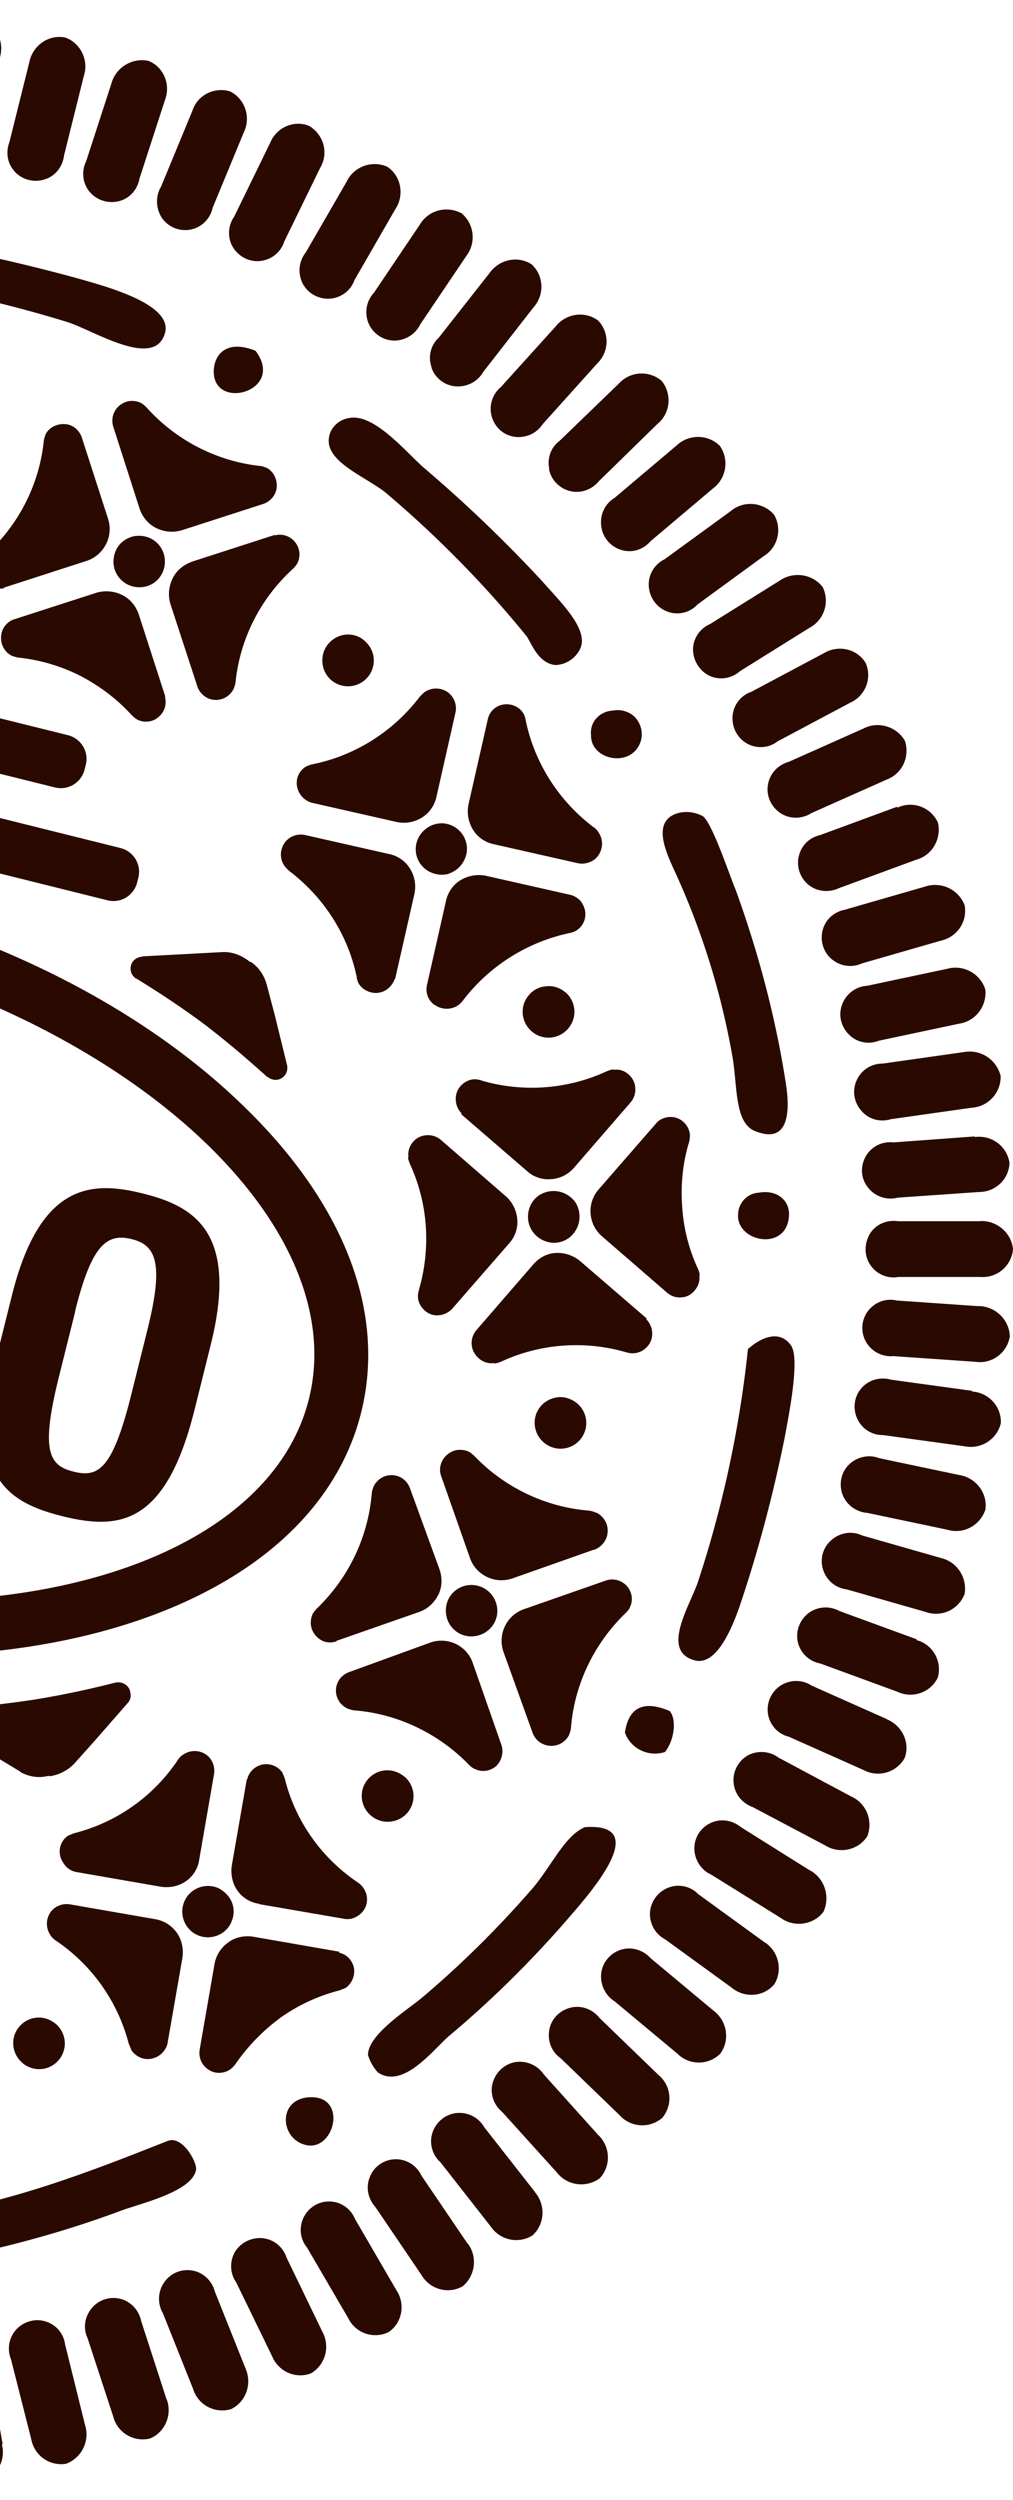 <svg xmlns="http://www.w3.org/2000/svg" width="184" height="454" fill="none"><g fill="#2A0A00" clip-path="url(#a)"><path d="m-22.625 124.703-25.53-6.337c-2.395-.606-4.79.849-5.396 3.244l-.212.849c-.607 2.396.849 4.791 3.244 5.397l25.529 6.337-1.88 7.549-39.385-9.793c-2.395-.606-4.79.849-5.397 3.244l-.212.849c-.606 2.396.849 4.791 3.244 5.397l39.324 9.793-2.759 11.097c-27.136-6.003-53.938-5.821-75.949.697-24.438 7.126-40.295 21.072-44.782 39.112-4.517 18.131 3.002 37.778 21.163 55.515 17.464 17.07 42.902 30.38 71.644 37.535 28.682 7.125 57.395 7.277 80.862.394 24.316-7.155 40.233-21.072 44.72-39.112 4.518-18.1-3.001-37.777-21.193-55.454-16.524-16.16-40.112-28.924-66.945-36.292l2.73-11.036 39.323 9.793c2.395.607 4.79-.849 5.397-3.244l.212-.849c.607-2.395-.849-4.79-3.244-5.397l-39.324-9.793 1.88-7.549 25.529 6.336c2.395.607 4.79-.848 5.396-3.244l.213-.849c.606-2.395-.85-4.79-3.244-5.396l-25.53-6.337 1.699-6.822c.606-2.395-.85-4.79-3.245-5.397l-.848-.212a4.461 4.461 0 0 0-5.397 3.244l-1.668 6.761.03-.03Zm78.739 129.311c-7.702 31.017-58.729 45.146-113.728 31.472-54.999-13.674-93.444-50.057-85.743-81.074 7.701-31.016 58.729-45.145 113.728-31.471 54.999 13.674 93.444 50.057 85.743 81.073Z"/><path d="m-33.601 209.263-11.127 44.812c-.97 3.942.546 6.094 4.548 7.095l21.92 5.457c4.124 1.031 6.246-.636 6.883-3.214.637-2.516-.455-5.032-4.578-6.063l-16.827-4.184 3.76-15.16 15.28 3.79c4.123 1.031 6.276-.697 6.913-3.275.636-2.516-.455-5.033-4.578-6.063l-15.281-3.79 3.213-12.886 16.312 4.063c4.124 1.031 6.276-.698 6.913-3.275.637-2.516-.515-5.063-4.578-6.064l-21.405-5.336c-4.063-1-6.368.273-7.338 4.124m44.933 66.035c10.188 2.516 18.738 1.728 23.983-19.374l2.94-11.794c5.125-20.557-3.183-25.165-12.34-27.439-9.216-2.304-18.645-2.032-23.77 18.464l-2.94 11.794c-5.246 21.072 1.94 25.802 12.127 28.349Zm2.274-37.202c3.002-12.128 5.791-14.22 10.248-13.128 4.457 1.091 5.913 4.336 2.91 16.403l-2.94 11.794c-3.426 13.734-6.034 15.129-10.46 14.038-4.457-1.092-6.094-3.639-2.668-17.313l2.94-11.794h-.03ZM.478 443.813-2.1 429.138c-.03-2.061-1.213-3.85-3.154-4.669-1.849-.819-4.093-.394-5.518 1.031-1.516 1.395-1.97 3.547-1.364 5.488l2.577 14.674c.334 3.032 2.941 5.185 6.003 4.973 2.941-.789 4.64-3.79 3.911-6.701l.091-.121h.03Zm11.37-17.889c-.182-2.031-1.547-3.729-3.427-4.335-1.88-.667-4.002-.091-5.396 1.334-1.395 1.486-1.79 3.578-1.031 5.488l3.668 14.462c.546 3.002 3.335 5.003 6.337 4.517 2.79-1.03 4.366-4.123 3.457-7.003l-3.578-14.463h-.03Zm18.403 9.763-4.608-14.219c-.394-1.941-1.85-3.548-3.79-4.033a5.107 5.107 0 0 0-5.215 1.728c-1.273 1.547-1.577 3.639-.728 5.427l4.64 14.16c.697 2.91 3.668 4.76 6.67 4.062 2.819-1.152 4.093-4.396 3.062-7.125m8.762-19.495c-.485-1.971-2.062-3.517-4.033-3.881-2.031-.364-4.002.424-5.184 2.122a5.223 5.223 0 0 0-.243 5.609l5.518 13.826c.91 2.88 4.003 4.487 6.913 3.578 2.729-1.365 3.82-4.669 2.547-7.459l-5.518-13.825v.03Zm13.037-6.155c-.606-1.94-2.244-3.365-4.305-3.608-2.001-.212-4.003.728-5.064 2.426-1.03 1.728-.97 3.941.182 5.578l6.519 13.401c1.152 2.82 4.305 4.215 7.095 3.123 2.668-1.607 3.486-4.942 2.031-7.58l-6.458-13.37v.03Zm12.431-7.034c-.758-1.91-2.517-3.153-4.518-3.244a5.142 5.142 0 0 0-4.79 2.789c-.94 1.82-.728 4.003.546 5.549l7.489 12.825a5.48 5.48 0 0 0 7.307 2.577c2.516-1.637 3.122-5.124 1.485-7.58l-7.489-12.886-.03-.03Zm20.405 4.396-8.368-12.339a5.131 5.131 0 0 0-4.73-2.972c-2.062.031-3.881 1.304-4.609 3.153-.818 1.85-.394 4.003.97 5.518l8.369 12.34c1.546 2.638 4.881 3.548 7.488 2.062 2.335-1.94 2.73-5.427.91-7.792m12.219-9.338-9.187-11.734a5.195 5.195 0 0 0-4.972-2.607c-2.032.182-3.73 1.546-4.427 3.486-.667 1.88-.121 4.093 1.395 5.427l9.187 11.734c1.697 2.486 5.093 3.184 7.61 1.546 2.243-2.122 2.334-5.578.363-7.852m11.613-10.248-9.975-11.097c-1.092-1.637-3.123-2.547-5.124-2.244-2.001.334-3.578 1.789-4.154 3.76-.546 1.91.152 4.002 1.698 5.275l9.975 11.037c1.88 2.395 5.336 2.819 7.762 1.031 2.031-2.153 2.001-5.579-.182-7.792m10.884-10.946-10.702-10.338c-1.243-1.607-3.305-2.396-5.276-1.911-1.971.486-3.517 2.001-3.88 4.033-.365 2.031.424 4.002 2.061 5.154l10.703 10.339c2.031 2.274 5.487 2.456 7.761.485 1.971-2.395 1.638-5.821-.667-7.762Zm10.006-11.673-11.461-9.55c-1.334-1.486-3.426-2.153-5.367-1.546-1.94.606-3.365 2.243-3.608 4.305-.212 2.001.728 4.002 2.426 5.063l11.461 9.551c2.152 2.122 5.639 2.092 7.761-.061 1.789-2.486 1.213-5.912-1.212-7.762Zm9.247-12.431-12.067-8.762a5.003 5.003 0 0 0-5.458-1.152c-1.91.758-3.153 2.486-3.304 4.518-.091 2.031 1 3.941 2.759 4.851l12.067 8.762c2.334 1.94 5.791 1.728 7.762-.606 1.576-2.547.788-5.973-1.729-7.611m8.277-13.007-12.612-7.913c-1.547-1.273-3.699-1.607-5.488-.758-1.85.849-3.002 2.668-2.971 4.73.06 2.001 1.243 3.85 3.092 4.669l12.613 7.853c2.426 1.758 5.912 1.273 7.731-1.092 1.274-2.698.273-6.033-2.365-7.519m7.398-13.462-13.158-7.034c-1.607-1.212-3.82-1.364-5.579-.424a5.194 5.194 0 0 0-2.607 4.972c.182 2.032 1.546 3.73 3.486 4.427l13.189 6.973c2.547 1.577 5.943.88 7.61-1.667 1.092-2.82-.151-6.003-2.941-7.247Zm6.428-14.068-13.613-6.064c-1.698-1.121-3.911-1.091-5.609 0a5.2 5.2 0 0 0-2.305 5.124c.304 2.001 1.759 3.669 3.76 4.154l13.613 6.064a5.552 5.552 0 0 0 7.459-2.183c1.031-2.82-.455-5.912-3.305-7.064m5.488-14.341v-.152l-14.008-5.124c-1.819-1-3.971-.849-5.639.364-1.607 1.243-2.395 3.305-1.94 5.276a5.13 5.13 0 0 0 4.093 3.88l13.977 5.124c2.759 1.304 6.064.152 7.367-2.607.789-2.941-.909-5.973-3.85-6.761Zm4.396-14.917-14.311-4.094c-1.849-.879-4.032-.515-5.548.819-1.577 1.334-2.153 3.426-1.546 5.367.606 1.94 2.243 3.365 4.305 3.608l14.311 4.093c2.819 1.03 5.973-.364 7.094-3.245.516-2.94-1.334-5.881-4.335-6.548m3.365-15.069-14.553-3.062c-1.88-.728-4.032-.243-5.488 1.182-1.455 1.425-1.849 3.578-1.152 5.457.758 1.911 2.517 3.154 4.518 3.305l14.553 3.063c2.941.879 5.973-.849 6.882-3.699.394-2.972-1.728-5.761-4.76-6.246Zm2.274-15.16.091-.121-14.765-2.031c-1.911-.546-4.033 0-5.367 1.546-1.334 1.516-1.607 3.699-.758 5.548.849 1.85 2.668 3.002 4.73 2.972l14.765 2.031a5.607 5.607 0 0 0 6.58-4.184c.151-3.032-2.244-5.609-5.276-5.761Zm1.304-15.493-14.887-1.031c-2.001-.485-4.032.304-5.275 1.91a5.111 5.111 0 0 0-.364 5.579 5.193 5.193 0 0 0 4.972 2.608l14.887 1.03c2.971.455 5.791-1.576 6.276-4.608-.091-2.971-2.547-5.427-5.609-5.518m.212-15.402H163.11c-1.971-.303-4.032.546-5.094 2.274-1.03 1.728-1.091 3.911.031 5.609 1.091 1.698 3.123 2.607 5.124 2.243h14.917a5.516 5.516 0 0 0 5.912-5.033c-.273-3.001-2.941-5.245-5.973-5.124m-.91-15.371-14.856 1.091a5.08 5.08 0 0 0-5.033 2.577c-1 1.819-.879 4.033.455 5.64 1.243 1.606 3.396 2.334 5.366 1.819l14.826-1.031c2.941 0 5.428-2.335 5.488-5.336a5.585 5.585 0 0 0-6.306-4.639v-.121h.06Zm-16.766-13.22c-2.031-.03-3.911 1.152-4.73 3.002-.879 1.849-.515 4.032.819 5.548 1.334 1.577 3.426 2.153 5.366 1.547l14.766-2.092c3.001-.213 5.275-2.79 5.184-5.761-.758-3.002-3.638-4.881-6.67-4.336l-14.765 2.092h.03Zm-2.85-14.128c-2.001.121-3.76 1.394-4.518 3.335-.758 1.94-.242 4.032 1.183 5.487a5 5 0 0 0 5.457 1.153l14.584-3.093c2.971-.424 5.094-3.184 4.76-6.215-.91-2.911-4.002-4.548-6.882-3.76l-14.584 3.093Zm-3.79-13.856c-1.971.273-3.699 1.667-4.245 3.608-.545 1.91 0 4.032 1.547 5.366 1.546 1.334 3.699 1.668 5.548.819l14.311-4.124c2.971-.636 4.911-3.486 4.335-6.458a5.738 5.738 0 0 0-7.185-3.365l-14.311 4.123v.031Zm-8.641-9.611a5.201 5.201 0 0 0 1.85 5.184c1.546 1.213 3.699 1.395 5.487.546l14.008-5.154c2.941-.789 4.639-3.851 3.941-6.761-1.303-2.79-4.548-4.003-7.337-2.699l-.091-.151-14.007 5.154c-1.971.455-3.426 1.94-3.851 3.911m-5.579-13.068c-.363 1.971.576 4.033 2.274 5.155 1.698 1.121 3.911 1.091 5.609 0l13.614-6.064c2.88-1.061 4.305-4.124 3.395-7.034-1.455-2.608-4.851-3.669-7.519-2.274l-13.613 6.064c-1.971.545-3.426 2.152-3.76 4.123m-6.427-12.431c-.152 2.032.849 3.972 2.607 4.973 1.819 1 3.972.849 5.579-.395l13.158-7.003c2.759-1.213 4.063-4.457 2.82-7.247-1.607-2.607-5.003-3.304-7.58-1.758l-13.158 7.004a5.062 5.062 0 0 0-3.426 4.426Zm-7.186-12.128c0 1.971 1.152 3.912 2.971 4.791 1.85.879 4.033.515 5.549-.819L147.041 114a5.595 5.595 0 0 0 2.395-7.398c-1.88-2.395-5.306-2.88-7.792-1.182l-12.643 7.883c-1.85.788-3.123 2.638-3.123 4.639m-8.035-11.491c.122 2.001 1.365 3.82 3.305 4.578 1.941.758 4.124.273 5.518-1.243l12.037-8.793c2.577-1.546 3.426-4.972 1.88-7.55-2.032-2.303-5.518-2.607-7.853-.636l-12.037 8.762c-1.849.91-2.971 2.82-2.85 4.851m-8.641-10.884a5.175 5.175 0 0 0 3.578 4.305c1.971.637 4.033 0 5.367-1.546l11.339-9.581c2.426-1.789 3.002-5.215 1.304-7.701-2.123-2.183-5.609-2.213-7.823-.182l-11.339 9.58c-1.758 1.062-2.668 3.033-2.426 5.064m-9.489-10.278a5.165 5.165 0 0 0 3.82 3.972c1.94.485 3.972-.243 5.245-1.79L119.45 76.95c2.335-1.94 2.638-5.366.758-7.762-2.304-2-5.791-1.788-7.852.516l-10.703 10.339c-1.607 1.182-2.304 3.183-1.88 5.154m-10.46-9.581c.546 1.97 2.153 3.426 4.154 3.699 1.97.273 3.972-.576 5.063-2.244l9.945-11.066c2.183-2.122 2.274-5.518.212-7.762-2.365-1.819-5.821-1.364-7.701.97L90.981 70.28a5.138 5.138 0 0 0-1.668 5.336Zm-10.945-8.883a5.064 5.064 0 0 0 4.426 3.426c2.002.151 3.972-.85 4.973-2.608l9.156-11.764c2.001-2.243 1.88-5.7-.333-7.761-2.456-1.638-5.852-.97-7.64 1.516l-9.218 11.733a5.008 5.008 0 0 0-1.334 5.427m-11.461-8.004a5.189 5.189 0 0 0 4.64 3.153c2.03 0 3.91-1.152 4.79-3.002l8.337-12.37a5.651 5.651 0 0 0-.879-7.761c-2.728-1.425-6.033-.546-7.58 2.092l-8.337 12.37c-1.395 1.486-1.728 3.669-.97 5.518Zm-7.094-4.457c2-.121 3.82-1.364 4.517-3.335l7.46-12.946c1.667-2.517 1.061-5.973-1.455-7.671-2.76-1.243-6.064-.06-7.368 2.638l-7.459 12.916c-1.273 1.607-1.485 3.729-.576 5.609.91 1.789 2.85 2.88 4.852 2.79M47.32 47.389c2.032-.243 3.7-1.607 4.306-3.517l6.55-13.432c1.545-2.637.636-5.942-1.972-7.55-2.668-1.151-5.942.152-7.125 3.033l-6.548 13.431c-1.153 1.638-1.244 3.881-.213 5.549 1.031 1.697 3.002 2.728 5.003 2.486Zm-12.703-5.7c2.001-.394 3.548-1.91 4.002-3.941l5.7-13.796c1.274-2.698.182-5.973-2.486-7.337-2.85-.91-5.973.637-6.882 3.487l-5.7 13.795c-1.031 1.728-.97 3.941.151 5.67a5.157 5.157 0 0 0 5.215 2.122Zm-18.343-6.883c1.243 1.547 3.366 2.214 5.306 1.729 1.97-.485 3.396-2.092 3.76-4.124l4.608-14.19c1.092-2.789-.151-6.002-2.94-7.155-2.972-.667-5.974 1.183-6.762 4.063l-4.609 14.19a5.15 5.15 0 0 0 .607 5.487M2.721 31.229c1.425 1.455 3.487 1.97 5.428 1.334 1.94-.607 3.244-2.335 3.486-4.336l3.608-14.492c.91-2.85-.636-5.973-3.456-6.943-3.002-.546-5.852 1.485-6.458 4.487L1.72 25.77c-.728 1.88-.394 4.002 1.03 5.458m-15.188-8.155c-.667 1.88-.121 4.063 1.304 5.457 1.485 1.395 3.668 1.79 5.518.97 1.85-.788 3.123-2.576 3.123-4.638L.053 10.157c.728-2.971-1-5.943-3.941-6.73-2.941-.243-5.61 1.97-6.003 4.941l-2.547 14.705Zm-16.615 22.83c-.758 4.397 4.608 4.579 10.036 5.367 10.672 1.637 21.162 4.093 31.47 7.276 5.034 1.729 15.676 8.49 17.525 1.91 1.062-3.971-5.67-6.609-9.399-7.943-5.609-1.94-16.766-4.67-21.01-5.579-8.884-2-27.44-8.337-28.622-1.03ZM46.411 63.7c-4.73-1.94-7.367.152-7.58 3.457-.394 7.64 13.19 3.972 7.58-3.456Zm51.907 41.659a251.757 251.757 0 0 0-21.345-20.435C73.73 82.074 68 75.101 63.542 75.89c-2.032.243-3.7 1.88-3.82 3.85-.395 4.276 6.973 6.944 10.49 9.854 9.217 7.823 17.737 16.464 25.407 25.893.789 1.001 2.002 4.881 5.185 5.276 2.062-.031 3.881-1.304 4.669-3.154 1.274-3.456-3.244-7.852-7.155-12.249Zm16.979 24.832c-1.031-1.001-2.578-1.456-4.033-1.152a4.227 4.227 0 0 0-2.941 1.394c-.758.849-1.091 1.91-.97 3.062-.091 4.7 7.792 6.125 9.126.758.303-1.485-.152-2.971-1.182-4.062Zm18.161 31.016c-1.455-3.79-4.305-12.097-5.852-13.037-1.334-.667-2.789-.909-4.244-.576-4.912 1.243-2.669 6.519-1.062 10.066a137.031 137.031 0 0 1 10.703 34.018c.97 5.245.334 12.128 4.063 13.674 6.579 2.729 6.397-4.214 5.639-8.853-1.88-12.037-5.033-23.831-9.217-35.292m.576 59.274c-.364 5.094 8.914 6.883 9.248.243.151-2.759-2.183-4.73-5.458-4.154-2.062.091-3.729 1.819-3.79 3.911Zm.303 71.129c3.396-10.035 6.095-20.314 8.187-30.683.758-4.123 2.789-14.28 1.121-16.615-2.213-3.153-5.881-1.122-7.822.667a203.531 203.531 0 0 1-9.126 42.417c-1.607 4.517-6.761 12.552-.424 14.129 3.426.788 6.154-4.366 8.064-9.915Zm-13.583 26.53c1.668-2.062 2.183-5.822.88-7.429-4.518-1.94-7.459-.909-8.156 3.911 1.061 2.941 4.305 4.488 7.276 3.518Zm-52.058 58.243c4.488 2.88 9.733-3.881 12.643-6.519 7.701-6.428 14.857-13.492 21.466-21.072 3.578-4.184 16.161-17.888 3.396-17.009-3.699 1.607-5.973 6.943-9.46 11.067-6.154 7.094-12.855 13.765-20.07 19.859-2.366 2.031-9.976 6.761-9.854 10.49.394 1.183 1 2.304 1.88 3.214m-12.795 13.159c4.972.697 7.216-9.217.12-8.732-5.85.455-5.123 7.974-.12 8.732Zm-63.974 20.314c10.278-2.032 20.375-4.852 30.198-8.52 3.699-1.334 12.825-3.457 13.462-7.398.182-1.334-2.486-6.306-5.215-5.185-10.248 4.033-26.226 10.521-40.537 12.765-6.337.97-14.462.849-12.977 7.519l-.09.061c3.91 4.942 10.43 1.849 15.129.758m12.158-35.262c2 1.668 4.911 1.425 6.579-.546a4.664 4.664 0 0 0-.546-6.579c-.97-.788-2.213-1.243-3.426-1.122a4.601 4.601 0 0 0-3.214 1.668c-1.667 1.971-1.364 4.942.637 6.579m69.31-52.028c-.97-.788-2.153-1.212-3.426-1.121a4.6 4.6 0 0 0-3.214 1.667c-1.668 1.971-1.365 4.942.637 6.579 1.97 1.668 4.942 1.365 6.579-.545a4.665 4.665 0 0 0-.546-6.58m27.954-68.885c-1.182.122-2.425.698-3.213 1.668-1.668 1.971-1.365 4.942.606 6.579a4.663 4.663 0 0 0 6.579-.546 4.663 4.663 0 0 0-.546-6.579c-.97-.788-2.213-1.243-3.426-1.122Zm1.244-73.554c-.971-.789-2.153-1.213-3.427-1.061a4.428 4.428 0 0 0-3.213 1.667c-1.668 1.971-1.365 4.942.636 6.579 1.971 1.668 4.942 1.365 6.58-.606a4.664 4.664 0 0 0-.546-6.579M66.24 116.365c-1.91-1.698-4.82-1.486-6.549.485-1.243 1.395-1.486 3.457-.667 5.185.88 1.728 2.608 2.698 4.548 2.577a4.697 4.697 0 0 0 4.093-3.214 4.645 4.645 0 0 0-1.425-5.003m-42.417 58.82c-.303.94.061 1.94.88 2.486l.182.061c4.275 2.637 8.398 5.366 12.249 8.246 3.85 2.941 7.64 6.155 11.4 9.551h.121c.455.424 1.091.576 1.667.515a2.123 2.123 0 0 0 1.456-.879c.394-.515.515-1.243.333-1.91l-2.183-8.883-1.485-5.64c-.485-1.698-1.425-3.092-2.82-4.063l-.273-.06-.212-.182c-1.334-1.001-2.941-1.637-4.67-1.577l-5.608.303-9.096.485.182.061a2.21 2.21 0 0 0-2.153 1.516M3.661 321.748c1.486.849 3.214 1.152 4.851.788l.303-.061.273.061a7.82 7.82 0 0 0 4.397-2.274l3.79-4.245 5.942-6.791c.455-.516.637-1.213.455-1.88a2.062 2.062 0 0 0-.88-1.455c-.515-.334-1.121-.485-1.697-.364h-.121a164.072 164.072 0 0 1-14.523 3.062c-4.76.728-9.642 1.304-14.705 1.607l-.182-.061c-.576.061-1.031.364-1.455.88-.395.515-.546 1.091-.425 1.667l.243-.151a2.359 2.359 0 0 0 1.121 1.576l7.792 4.669 4.821 2.911v.061ZM25.643 73.19a3.632 3.632 0 0 0-2.76-.212c-.909.334-1.667.94-2.091 1.82-.395.727-.486 1.667-.273 2.516l4.85 15.099c.516 1.486 1.577 2.79 3.033 3.487a6.36 6.36 0 0 0 4.608.394l14.826-4.79c1.365-.486 2.335-1.668 2.426-3.093.09-1.425-.606-2.82-1.82-3.457l-.181-.06a3.75 3.75 0 0 0-1.213-.303c-7.853-.91-15.13-4.7-20.435-10.612-.273-.273-.606-.576-.97-.788ZM2.752 112.393c-1.395.394-2.456 1.637-2.547 3.123-.152 1.455.637 2.911 1.91 3.547l.182.061c.364.152.758.243 1.213.303a32.58 32.58 0 0 1 11.157 3.335c3.457 1.82 6.61 4.184 9.248 7.095.272.273.606.546.97.788 1.273.667 2.82.486 3.85-.394a3.5 3.5 0 0 0 1.213-3.729l.121.091-4.881-15.099c-.515-1.486-1.577-2.789-3.032-3.487-1.395-.697-3.093-.849-4.639-.394l-14.826 4.791.06-.031Zm-6.034-10.733a3.633 3.633 0 0 0-.212 2.759c.333.91.94 1.668 1.82 2.092a3.61 3.61 0 0 0 2.516.273l-.182-.06 15.099-4.882c3.153-1.061 4.881-4.457 3.88-7.61l-4.79-14.826c-.485-1.364-1.668-2.335-3.092-2.395-1.425-.091-2.82.606-3.457 1.819l-.06.182a4.191 4.191 0 0 0-.304 1.213c-.849 7.852-4.578 15.099-10.4 20.405-.272.272-.575.606-.788.97m38.082.424c-1.486.516-2.79 1.577-3.487 3.032-.698 1.455-.85 3.062-.394 4.609l4.85 14.826c.243.94.94 1.728 1.79 2.213 1.758.91 3.91.212 4.85-1.607l.061-.182c.152-.364.273-.818.303-1.213.85-7.852 4.579-15.099 10.4-20.404.273-.273.576-.607.788-.971a3.543 3.543 0 0 0-.394-3.88 3.502 3.502 0 0 0-3.73-1.213l.092-.121-15.1 4.881-.03.03Zm-9.309 4.609c2.638-.091 4.548-2.305 4.427-4.912-.121-2.577-2.304-4.548-4.912-4.427-1.243.03-2.425.637-3.244 1.516-.818.88-1.213 2.153-1.182 3.396.121 2.547 2.304 4.548 4.912 4.427Zm69.947 24.043c-.091-.425-.212-.819-.394-1.122-.728-1.213-2.153-1.819-3.548-1.637a3.42 3.42 0 0 0-2.91 2.638l-3.517 15.493a6.36 6.36 0 0 0 .788 4.578c.819 1.364 2.213 2.334 3.79 2.668l15.16 3.426c.97.243 1.97.061 2.85-.455.818-.485 1.364-1.303 1.576-2.274a3.5 3.5 0 0 0-.485-2.728l-.091-.152a2.878 2.878 0 0 0-1-1.001c-6.277-4.79-10.642-11.672-12.22-19.404m-30.682 46.813c.09.424.212.819.394 1.122.485.788 1.304 1.334 2.274 1.576.91.213 1.91.061 2.729-.485a3.83 3.83 0 0 0 1.516-2.001l.06.091 3.517-15.493a6.213 6.213 0 0 0-.788-4.578c-.819-1.365-2.213-2.335-3.79-2.668l-15.16-3.426a3.652 3.652 0 0 0-2.85.454c-.788.486-1.364 1.304-1.576 2.274-.212.91-.06 1.91.485 2.729l.09.152c.243.333.547.606.88.909 6.276 4.791 10.672 11.613 12.25 19.344m-9.188-38.354c-.818.485-1.425 1.273-1.637 2.183-.212.91-.06 1.91.425 2.698a3.81 3.81 0 0 0 2.122 1.698l15.493 3.517a6.21 6.21 0 0 0 4.578-.788c1.365-.819 2.335-2.213 2.668-3.79l3.427-15.159c.363-1.425-.152-2.911-1.365-3.821a3.669 3.669 0 0 0-4.063-.121l-.151.091a8.31 8.31 0 0 0-.91.879c-4.79 6.276-11.673 10.642-19.404 12.219-.425.091-.819.212-1.122.394m23.315 43.326c1.153.849 2.79.91 4.003.182l.151-.091c.334-.242.667-.515.91-.879a33.03 33.03 0 0 1 19.404-12.279c.425-.091.819-.212 1.122-.394.819-.485 1.425-1.304 1.637-2.183a3.65 3.65 0 0 0-.424-2.699c-.364-.727-1.122-1.303-2.001-1.607l-15.554-3.517a6.515 6.515 0 0 0-4.578.789c-1.365.818-2.335 2.213-2.668 3.789l-3.427 15.16c-.363 1.425.152 2.911 1.395 3.76m2.547-23.892c1.789-.576 3.062-2.183 3.275-4.032a4.647 4.647 0 0 0-2.487-4.578c-2.243-1.183-5.002-.273-6.245 2.001-.91 1.697-.667 3.729.515 5.124 1.152 1.394 3.184 2.031 4.972 1.516m43.781 47.601a3.576 3.576 0 0 0-1.212-2.547c-.728-.667-1.668-.97-2.669-.879-.909.121-1.697.454-2.274 1.152l-10.429 11.976c-2.214 2.516-1.91 6.306.545 8.489l11.764 10.187c.728.667 1.728 1.062 2.699.94.97-.03 1.819-.515 2.425-1.243.607-.727.97-1.667.849-2.607l.061-.182c-.031-.425-.152-.788-.334-1.183a31.577 31.577 0 0 1-2.85-11.309c-.273-3.911.091-7.852 1.243-11.612.091-.394.182-.788.152-1.182m-50.845 5.093a32.27 32.27 0 0 1 2.88 11.249 33.452 33.452 0 0 1-1.243 11.612c-.091.394-.212.849-.182 1.273.03.971.515 1.85 1.243 2.487.728.667 1.668.97 2.608.848.849-.06 1.697-.485 2.334-1.121l10.43-11.976a5.714 5.714 0 0 0 1.425-4.366c-.152-1.607-.88-3.093-2.062-4.124L80.187 207.08c-1.122-1.031-2.698-1.212-4.032-.606-1.304.637-2.153 2.062-1.971 3.547l-.06.182c.03.425.211.819.333 1.183m12.946-15.221c-.394-.091-.849-.212-1.243-.182-.97.031-1.85.516-2.486 1.213-.667.728-.97 1.668-.88 2.668.061.91.455 1.698 1.062 2.335l-.091.121 12.006 10.369a5.713 5.713 0 0 0 4.366 1.425c1.607-.091 3.093-.879 4.123-2.061l10.188-11.764c.667-.728 1.031-1.728.94-2.699-.031-.97-.486-1.849-1.213-2.486-.728-.667-1.668-.97-2.608-.849l-.182-.06c-.424.03-.818.212-1.182.333-7.125 3.305-15.28 3.881-22.8 1.668m-1.334 49.329c.697 1.334 2.122 2.183 3.608 2.001l.182.061c.424-.03.818-.212 1.182-.334 7.125-3.304 15.251-3.881 22.8-1.667.394.091.789.182 1.183.151.97-.03 1.91-.485 2.547-1.212.667-.728.97-1.668.879-2.668-.061-.91-.485-1.698-1.061-2.305l.091-.121-12.067-10.4a6.41 6.41 0 0 0-4.427-1.515c-1.607.06-3.093.879-4.154 2.122l-10.187 11.764a3.643 3.643 0 0 0-.606 4.093m13.674-19.92c1.879.394 3.789-.425 4.82-2.092 1.001-1.607.971-3.669-.06-5.215-1.547-2.092-4.366-2.577-6.458-1.273-1.638 1.03-2.365 2.971-2.032 4.851.364 1.879 1.85 3.335 3.73 3.729Zm14.674 66.339c.667-1.274.425-2.82-.485-3.881-.97-1.062-2.426-1.486-3.76-1.062l-15.008 5.246c-3.153 1.122-4.76 4.578-3.699 7.701l5.306 14.735c.485 1.364 1.759 2.274 3.184 2.365a3.603 3.603 0 0 0 3.426-1.941l.061-.181c.151-.364.272-.819.303-1.213.636-7.853 4.214-15.251 9.884-20.739.273-.272.576-.606.788-.97M79.61 289.64c.698-1.456.759-3.093.243-4.609l-5.366-14.735c-.485-1.364-1.668-2.335-3.153-2.426-1.425-.091-2.76.667-3.457 2.001l-.06.182a4.194 4.194 0 0 0-.303 1.213c-.667 7.913-4.215 15.251-9.884 20.738a6.456 6.456 0 0 0-.789.971 3.762 3.762 0 0 0-.212 2.819 3.921 3.921 0 0 0 1.88 2.123c.788.394 1.728.424 2.547.151l.09-.121 15.008-5.245c1.486-.516 2.73-1.637 3.457-3.123m28.197-8.126c.97-.303 1.758-1 2.183-1.849.424-.849.515-1.85.212-2.82a3.917 3.917 0 0 0-1.88-2.122h-.182c-.363-.212-.758-.303-1.243-.364-7.852-.637-15.25-4.214-20.677-9.854a6.404 6.404 0 0 0-.97-.788 3.758 3.758 0 0 0-2.82-.212c-.91.333-1.698 1-2.123 1.879-.424.849-.515 1.789-.182 2.699l5.246 14.917c.515 1.486 1.637 2.729 3.123 3.426 1.455.697 3.092.758 4.608.243l14.705-5.185v.03ZM86.22 321.202c1.274.667 2.82.424 3.881-.485.97-.91 1.425-2.456 1-3.79l-5.244-15.008c-1.122-3.153-4.579-4.76-7.732-3.639l-14.674 5.337c-1.365.485-2.335 1.667-2.426 3.153-.09 1.425.667 2.759 2.032 3.456l.181.061c.364.152.82.273 1.213.303 7.853.637 15.25 4.214 20.739 9.884.273.273.606.546.97.728m-.88-33.382a4.606 4.606 0 0 0-4.274 5.033 4.605 4.605 0 0 0 5.033 4.275c2.577-.242 4.517-2.455 4.275-5.033a4.715 4.715 0 0 0-5.033-4.275Zm-43.235 87.744c.334-.242.637-.606.85-.94a35.372 35.372 0 0 1 8.155-8.307 32.305 32.305 0 0 1 10.582-4.881c.363-.122.758-.304 1.152-.455a3.75 3.75 0 0 0 1.516-3.608c-.273-1.365-1.304-2.517-2.729-2.79l.06-.182-15.675-2.728c-1.576-.243-3.244.091-4.517 1.061a6.042 6.042 0 0 0-2.486 3.972l-2.668 15.372c-.182.97 0 1.97.606 2.819.576.758 1.395 1.304 2.304 1.456.91.151 1.94-.061 2.699-.637l.151-.091v-.061Zm-28.5-35.686 15.675 2.729c1.577.243 3.245-.091 4.548-1a5.755 5.755 0 0 0 2.426-3.972l2.668-15.372c.273-1.425-.303-2.941-1.546-3.729-1.244-.789-2.82-.758-4.063.091l-.152.091c-.333.242-.636.606-.849.94a32.122 32.122 0 0 1-18.737 13.219c-.364.121-.758.303-1.152.454-1.668 1.153-2.001 3.396-.819 5.003.485.819 1.243 1.334 2.001 1.516m33.503 5.912 15.28 2.638c.971.243 1.972 0 2.82-.606 1.668-1.152 2.002-3.396.82-5.003l-.092-.152a4.146 4.146 0 0 0-.94-.849c-6.549-4.426-11.278-11.096-13.189-18.767-.12-.364-.303-.758-.454-1.152-.819-1.152-2.244-1.728-3.608-1.456-1.365.273-2.517 1.365-2.79 2.729l-.06-.091-2.729 15.675c-.242 1.577.091 3.244 1 4.548a5.756 5.756 0 0 0 3.972 2.426M23.43 371.168c.12.364.303.758.454 1.152.819 1.152 2.213 1.789 3.608 1.516a3.756 3.756 0 0 0 2.91-2.638l2.73-15.675c.242-1.576-.091-3.244-1.001-4.548a6.048 6.048 0 0 0-3.972-2.486l-15.341-2.668c-1.425-.273-2.941.303-3.73 1.546-.788 1.243-.758 2.82.091 4.063l.091.152c.273.333.607.636.94.849a32.388 32.388 0 0 1 13.19 18.737m18.585-22.103a4.447 4.447 0 0 0 .151-3.578c-.454-1.152-1.334-2.031-2.425-2.607-2.335-1.061-5.124-.03-6.185 2.304-1.061 2.335-.03 5.124 2.304 6.185 2.335 1.062 5.124.031 6.185-2.304"/></g><defs><clipPath id="a"><path fill="#fff" d="M-270 0h454v454h-454z"/></clipPath></defs></svg>